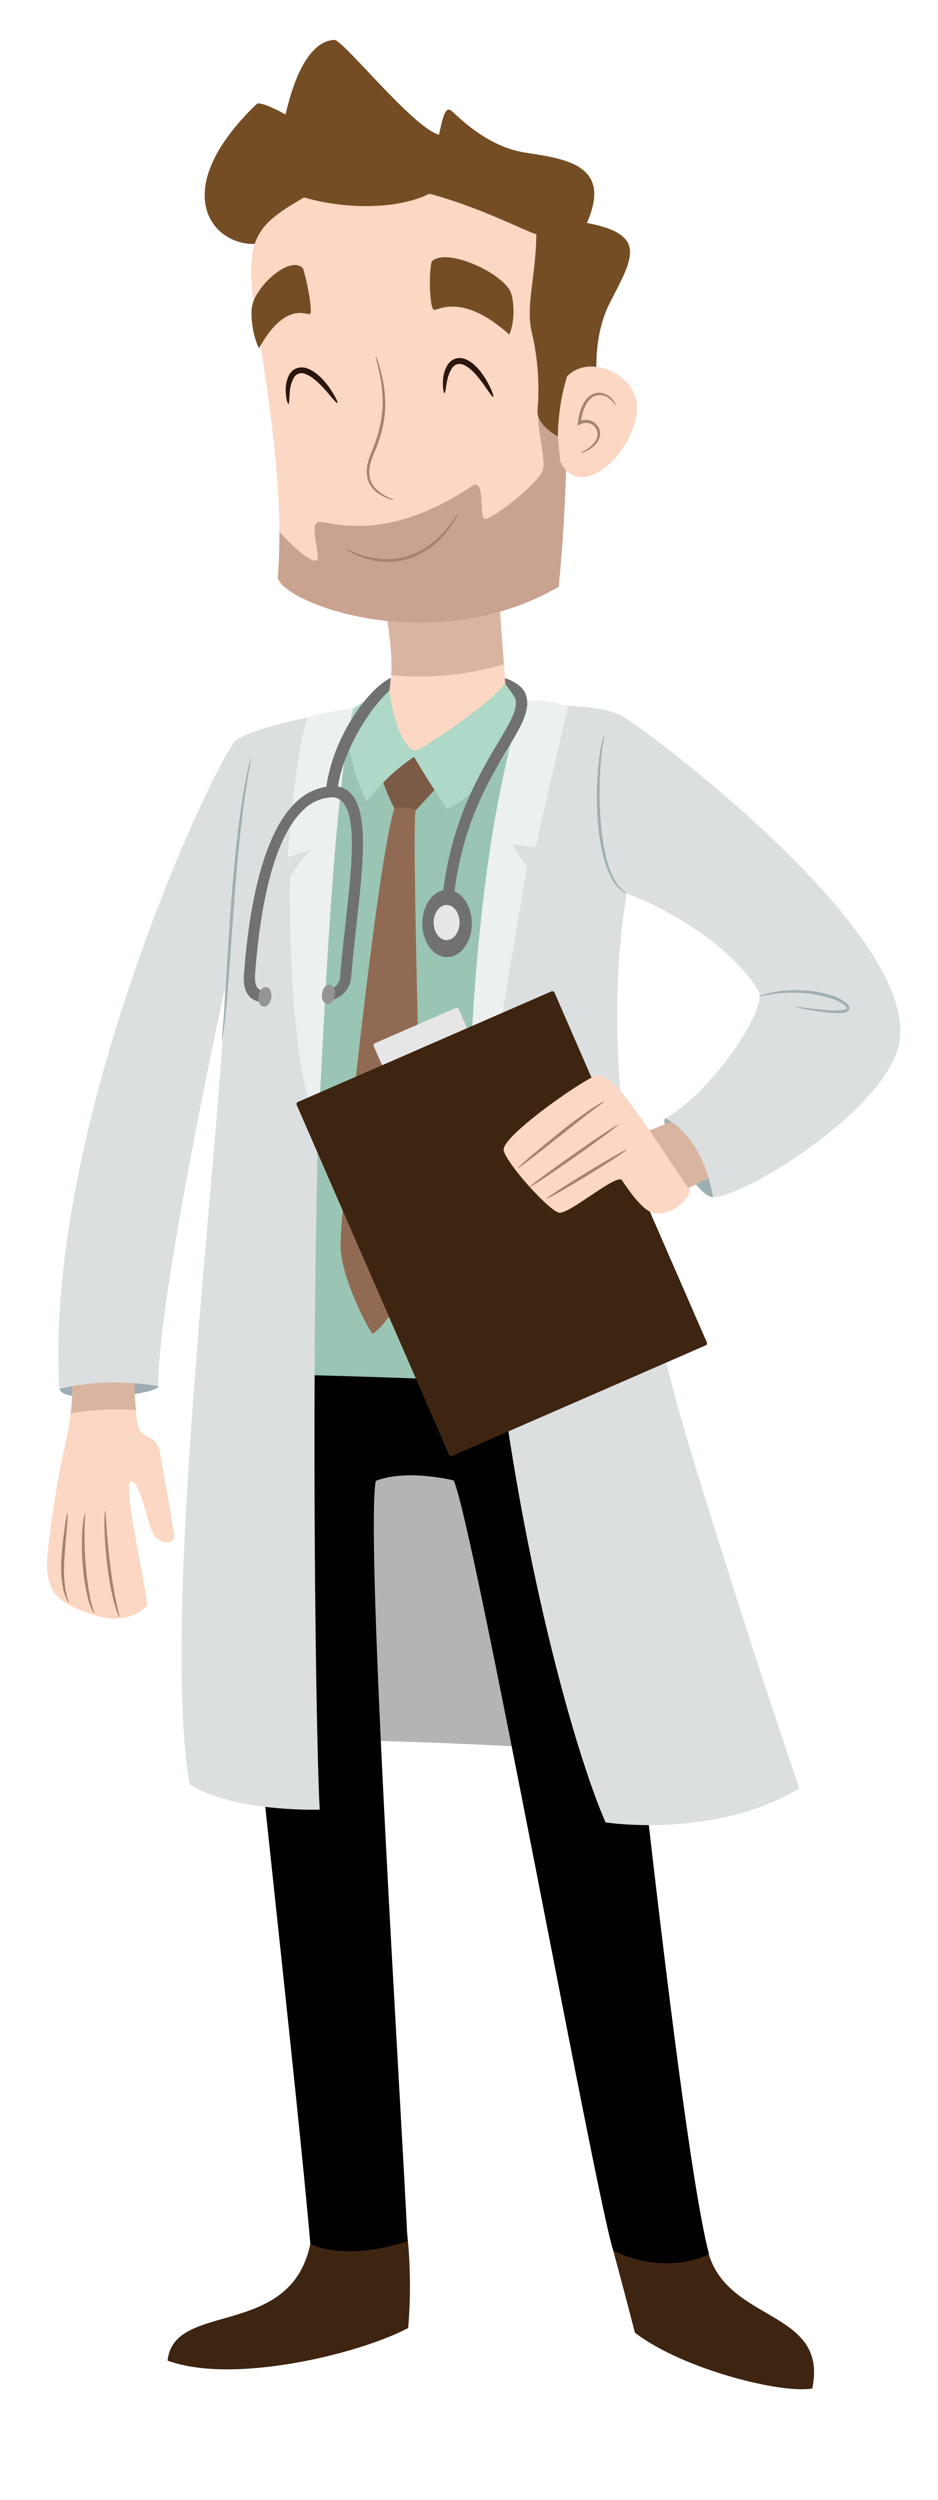 <svg id="Capa_1" data-name="Capa 1" xmlns="http://www.w3.org/2000/svg" viewBox="0 0 416.04 1108"><defs><style>.cls-1{fill:#b4b4b4;}.cls-2{fill:#3e2512;}.cls-3{fill:#010101;}.cls-4{fill:#9ac4b3;}.cls-5{fill:#9daeb3;}.cls-6{fill:#fcd7c3;}.cls-16,.cls-7{fill:#a6836f;}.cls-7{opacity:0.4;}.cls-8{fill:#dcdfe0;}.cls-9{fill:#754d24;}.cls-10{fill:#7b5a46;}.cls-11{fill:#916a53;}.cls-12{fill:#aed8c8;}.cls-13{fill:#ecf0f1;}.cls-14{fill:#512914;fill-opacity:0.3;}.cls-15{fill:#e7e6e6;}.cls-17{fill:#2b170e;}.cls-18{fill:#9fafb3;}.cls-19{fill:#717171;}.cls-20{fill:#949494;}</style></defs><title>iconos73</title><path class="cls-1" d="M123.61,771.28c30.13-1.25,172,3.77,200.86,12.56C315.68,733,251,628.79,251,628.79l-112.36,6.28"/><path class="cls-2" d="M180.54,989.31a219.72,219.72,0,0,1,.5,42.47c-22,11.61-77.83,25.11-106.71,14.43,2.83-26.67,54.51-9.31,63.3-51.68C150.39,990.56,180.54,989.31,180.54,989.31Z"/><path class="cls-2" d="M272,997.46c5.43,20.09,9.62,36.41,9.62,36.41,21.34,16.32,65.28,27.2,78.67,24.69,7.53-36.41-41.22-28.45-47-64.26C306.18,996,272,997.46,272,997.46Z"/><path class="cls-3" d="M100,610.8c.83,48.54,29.29,288.74,37.66,383.73,17.57,8,43.1-1.25,43.1-1.25C177.8,930.09,162,683.11,166.65,656.33c13.81-5.44,34.59-.19,34.59-.19C210,675.39,264.42,974.45,272,997.46c24.27,11.72,42.47,1.54,42.47,1.54-14.64-55.65-46.24-372.72-48.75-392C241.41,588.62,107.5,608.29,100,610.8Z"/><path class="cls-4" d="M145.89,320.28c-1.67,31-30.86,241.14-24.17,288.85,61.94,1.25,106.3,3.76,106.3,3.76l8.78-293.35S146.73,314,145.89,320.28Z"/><path class="cls-5" d="M26.31,614.83c-.78,8.47,44.1,3.29,43.94-.47C69,605.88,30.71,601.65,26.31,614.83Z"/><path class="cls-6" d="M31.65,610.59c1.57,11.3-2.2,27.62-4.24,36.72C25.93,653.94,23,671,21.14,688s5,21.66,13,25c7,2.87,20.71,8.78,31.07-1.26.79-3.3-11.61-56.18-6.9-55.24s7.84,24.17,11.3,25.42c5.8,3.77,8,.48,7.68-1.41-1.64-10.34-4.7-27.3-6.27-36.41s-8.32-5.49-9.89-12.71-1.57-22.59-1.57-22.59"/><path class="cls-7" d="M60.27,625c-.69-7.43-.69-16.32-.69-16.32l-27.93,1.88a63.86,63.86,0,0,1-.31,15.84A110.85,110.85,0,0,1,60.27,625Z"/><path class="cls-8" d="M84.06,790.74c19.46,12.55,57.75,11.3,57.75,11.3-2.51-43.31-7.53-413,14.44-486.47-13.81,0-43.76,7.22-51.3,12.24S19.41,496.35,26.31,615.61c22-5.65,43.94-1.25,43.94-1.25C69.63,576.07,99.75,438,99.75,438,98.5,501.37,70.88,714.16,84.06,790.74Z"/><path class="cls-9" d="M113.53,108.1c-18.85,1.1-40.17-22.95.28-62,1.64-1.63,12.84,4.65,12.84,4.65,7.11-30.88,17.77-32.8,21.59-33.07S183,56.45,194.7,59.73c1.65-7.38,2.74-12.85,5.47-10.66S215.48,64.92,233,67.65s38.81,5.2,27.33,31.16c27.6,5.19,19.95,16.13,10.11,35.53S266,177.8,266,177.8l-16.13,4.37S125.56,137.07,113.53,108.1Z"/><path class="cls-6" d="M170.06,262.22c1.57,13.8,6.9,38.91.63,45.5a27.3,27.3,0,0,1-13.81,7.85c20.71,31.07,34.21,36.41,72.81-5-9.73-.94-4.39,4.08-5-1.57s-3.77-50.22-3.77-50.22Z"/><path class="cls-7" d="M223.49,294.4c-1.13-15-2.59-35.64-2.59-35.64l-50.84,3.46c1.15,10.19,4.35,26.52,3.43,37A131.18,131.18,0,0,0,223.49,294.4Z"/><path class="cls-10" d="M169,343.4A70.46,70.46,0,0,0,176.55,361l5,1.25,14.22-15.48-12.13-11.3Z"/><path class="cls-11" d="M175.06,357.91c-7.2,19.55-24.49,179.47-24,194.65s13.61,39,14.31,38.57c5.21-2.93,20.72-25.62,21.75-34.62s-4.63-182.17-2.83-197.34C183.8,357.88,175.06,357.91,175.06,357.91Z"/><path class="cls-12" d="M172.39,303.85c-8.82,6.07-20.12,12.77-20.12,12.77,2.83,18.83,6.28,32.22,10.57,38.5a85.68,85.68,0,0,1,20.82-19.67c6,10.36,14.64,23.12,14.64,23.12,11-4.4,34.21-28.25,35.78-47.08-3.14-3.24-10-8.69-10-8.69-5.34,8.16-36.18,29.09-39.95,30C175.08,329.69,172.39,303.85,172.39,303.85Z"/><path class="cls-13" d="M156.66,313.69c-5.64,1.25-17.15,2.4-20.5,4.7-5.44,17.37-8.58,61.62-8.58,61.62L138,376.46a99.15,99.15,0,0,0-9.41,11.92S127,472.07,141.18,498.65C143.69,457,147.46,355.74,156.66,313.69Z"/><path class="cls-5" d="M295,495.72c-2.82,1.57,12.87,34.84,21.34,34.84C321.33,515.49,314.74,494.46,295,495.72Z"/><polygon class="cls-6" points="306.9 493.52 282.42 503.25 300.41 529.2 317.25 520.51 306.9 493.52"/><polygon class="cls-7" points="306.9 493.52 282.42 503.25 300.41 529.2 317.25 520.51 306.9 493.52"/><path class="cls-8" d="M231.89,310.86c13.18,2.51,34.21.94,44.25,6.59s128.8,93.82,123,143.12c-3.45,29.5-68.42,70-82.86,70C311,501.37,295,495.72,295,495.72c21-11.61,45.82-49.27,41.43-56.49C319.29,411.12,278,395.92,278,395.92c-11.92,69,2.51,163.2,30.13,253S354.6,792.62,354.6,792.62c-37.66,22.6-86,15.07-86,15.07C244.75,753.71,181.67,509.22,231.89,310.86Z"/><path class="cls-13" d="M252,313.37c-4.39,17.58-14.43,62.15-14.43,62.15l-10.36-1.26,6.59,10.36S210.23,518.32,208,554.41c-1.88-65.59,1.57-173.56,23.86-243.55C244.13,309.3,252,313.37,252,313.37Z"/><path class="cls-6" d="M140.86,84.05c-26.78,15.31-33.71,18.59-27.14,57.94s12.39,81.63,9.47,113.7c.73,10.93,67.78,37.17,124.63,4.37,5.1-51.75,5.83-121.71-5.83-153.78S181.68,65.1,140.86,84.05Z"/><path class="cls-14" d="M247.82,260.06c1.64-16.61,2.82-35.09,3.29-53.6-1.78-11.35-3.3-21.69-3.66-28.12,0-.82-3.82-3.82-7.37-1.91-4.1,7.38,2.18,25.42.81,31.43S218.21,230.27,215.2,230s.28-17.22-5.19-15c-40.72,27.33-64.5,15.3-68.87,16.39s1.64,15.58-.82,16.95c-2,1.11-9.41-4.82-16.37-12.65,0,7-.19,13.71-.76,20C123.92,266.62,191,292.86,247.82,260.06Z"/><rect class="cls-15" x="168.27" y="453.56" width="41.11" height="22.91" rx="1" ry="1" transform="translate(-170.04 114.14) rotate(-23.54)"/><rect class="cls-2" x="160.18" y="456.79" width="124.7" height="171.15" rx="1" ry="1" transform="translate(-198.14 134.05) rotate(-23.55)"/><path class="cls-6" d="M288.38,501.37c-12.24-17.26-18.83-26.68-25.11-24.17s-41.11,26.68-39.86,32.64,20.09,26.68,24.48,27.62,25.74-17.57,27.94-14.43,9.12,14.14,14.75,14.75c8.78.94,16.63-8.48,15.06-10.67S288.38,501.37,288.38,501.37Z"/><path class="cls-6" d="M246.73,178.8c2.55-27.69,38.26-16,35.71,4s-25.51,39.35-33.89,21.86C246.36,185.72,246.73,178.8,246.73,178.8Z"/><path class="cls-16" d="M174.86,221.7a8.66,8.66,0,0,1-2.73-.75,17.66,17.66,0,0,1-6.55-4.16A11.12,11.12,0,0,1,163,212a14.4,14.4,0,0,1,0-6.27,37.59,37.59,0,0,1,2.2-6.43c.85-2.14,1.69-4.38,2.36-6.72a51.23,51.23,0,0,0,2.15-13.51,61.2,61.2,0,0,0-.91-11.19c-1.15-6.32-2.42-10.13-2.19-10.2a11.8,11.8,0,0,1,1.06,2.61,67,67,0,0,1,2,7.41,56.07,56.07,0,0,1,1.21,11.38,49.66,49.66,0,0,1-2.09,13.87,69.54,69.54,0,0,1-2.43,6.84,39.32,39.32,0,0,0-2.22,6.19,13.53,13.53,0,0,0-.09,5.76,10.23,10.23,0,0,0,2.23,4.45,19,19,0,0,0,6.06,4.3A18.63,18.63,0,0,1,174.86,221.7Z"/><path class="cls-17" d="M218.76,175.88c-.35.18-1.6-1.71-3.65-4.64a59,59,0,0,0-3.79-4.93,26,26,0,0,0-2.51-2.53,12.35,12.35,0,0,0-3-2,4.72,4.72,0,0,0-3-.37,4.59,4.59,0,0,0-2.29,1.73,14.58,14.58,0,0,0-2.16,5.4c-.71,3.43-.76,5.71-1.16,5.72s-.95-2.21-.69-6a14.3,14.3,0,0,1,2-6.52,6.83,6.83,0,0,1,3.53-2.81,7,7,0,0,1,4.84.43,13.9,13.9,0,0,1,3.66,2.5,26.31,26.31,0,0,1,2.67,2.91,35.65,35.65,0,0,1,3.5,5.51C218.4,173.55,219.06,175.73,218.76,175.88Z"/><path class="cls-17" d="M149.62,178.59c-.33.21-1.75-1.55-4.07-4.28a59,59,0,0,0-4.23-4.56,29.57,29.57,0,0,0-2.74-2.28,12.14,12.14,0,0,0-3.18-1.72,3.94,3.94,0,0,0-5.17,1.85,14.6,14.6,0,0,0-1.64,5.57c-.38,3.48-.22,5.76-.62,5.81s-1.15-2.12-1.24-5.9a14.25,14.25,0,0,1,1.39-6.68,6.81,6.81,0,0,1,3.26-3.13,7,7,0,0,1,4.85,0,13.78,13.78,0,0,1,3.88,2.15A24.54,24.54,0,0,1,143,168a36.05,36.05,0,0,1,4,5.15C149.05,176.29,149.91,178.41,149.62,178.59Z"/><path class="cls-9" d="M191.43,116c-1.37,5.74-.83,21,1.09,21.32s12.57-7.66,33.34,10.93c2.46-5.19,2.29-14,.82-18.31C223.68,121.22,197.71,109.2,191.43,116Z"/><path class="cls-9" d="M134.36,118.9c1.88,5.53,4.52,19.8,3.06,20.29s-11-5.65-22.54,15.14c-2.65-4.87-3.75-13.65-3.19-18C112.83,127.29,128.47,112.83,134.36,118.9Z"/><path class="cls-9" d="M116.54,78.86c17,12.85,54.24,16.81,73.92,7,22.68,6,44.69,17.63,47.43,17.9-.28,20-4.92,31.7-1.91,44a109.75,109.75,0,0,1,2.46,33.62c-.83,7.11,9,12,9,12a95.18,95.18,0,0,1,4.92-29.24c1.37-3.55.28-39.08-4.92-55.75S201.27,42.78,116.54,78.86Z"/><path class="cls-16" d="M203.18,227.81a7.78,7.78,0,0,1-1.06,2.08l-1.4,2.35c-.59.89-1.36,1.84-2.16,2.91-.42.53-.81,1.13-1.32,1.66l-1.58,1.67-.83.88a7.45,7.45,0,0,1-.91.86l-2,1.69c-.35.27-.67.6-1.06.85l-1.16.77c-.8.5-1.56,1.09-2.43,1.53l-2.67,1.34c-.92.42-1.91.72-2.88,1.09A32,32,0,0,1,170.18,249a36.18,36.18,0,0,1-9.31-1.87,35.71,35.71,0,0,1-5.79-2.66,8.81,8.81,0,0,1-1.92-1.33c.12-.23,3,1.54,8,3.1a39.33,39.33,0,0,0,9.08,1.55,32.47,32.47,0,0,0,11.07-1.54c.93-.35,1.88-.63,2.76-1l2.57-1.27a27.51,27.51,0,0,0,2.36-1.45l1.14-.72c.37-.24.69-.55,1-.81l2-1.6a6.34,6.34,0,0,0,.9-.81l.84-.83,1.59-1.58c.53-.5.92-1.07,1.36-1.57.83-1,1.64-1.91,2.28-2.75l1.57-2.2A8.18,8.18,0,0,1,203.18,227.81Z"/><path class="cls-16" d="M257.47,200.84c0-.09.61-.41,1.71-1.05a15.68,15.68,0,0,0,4.17-3.26,7.09,7.09,0,0,0,1.6-3.08,4.9,4.9,0,0,0-.69-3.7,5.16,5.16,0,0,0-5.7-2.14,6.54,6.54,0,0,0-.78.26c-.44.21-.8.36-1.19.53l-.29.13-.15.06s-.06,0-.06,0v-.08l.11-.64.21-1.3.24-1.47a9.25,9.25,0,0,1,.28-1.29c.12-.43.23-.85.34-1.27l.17-.62.24-.6a13.75,13.75,0,0,1,1-2.31c.21-.36.4-.73.62-1.07l.75-1c.13-.15.24-.32.38-.46l.45-.4a8,8,0,0,1,.9-.76l1-.58a6.06,6.06,0,0,1,1.05-.39,6.4,6.4,0,0,1,4,.06,8.22,8.22,0,0,1,4.42,3.42,5.81,5.81,0,0,1,.72,1.33c.13.32.18.49.14.51s-.17-.11-.37-.38a10.87,10.87,0,0,0-.9-1.15,8.31,8.31,0,0,0-4.27-2.84,6.11,6.11,0,0,0-6.57,2.42q-.33.42-.66.87c-.19.32-.36.66-.54,1a13.41,13.41,0,0,0-.93,2.15,19,19,0,0,0-.68,2.36,9.57,9.57,0,0,0-.27,1.23l-.18,1.11h0c.05,0-.2.05.46-.14a6.53,6.53,0,0,1,2.78-.12,6.35,6.35,0,0,1,4.27,2.88,6,6,0,0,1,.74,4.6,7.93,7.93,0,0,1-2,3.46,13.91,13.91,0,0,1-4.63,3.09A4.79,4.79,0,0,1,257.47,200.84Z"/><path class="cls-16" d="M268,488.4c0,.09-.57.34-1.56,1.06s-2.41,1.74-4.14,3.07c-3.46,2.64-8.18,6.38-13.4,10.52s-9.95,7.87-13.42,10.54-5.65,4.24-5.77,4.1,1.87-2,5.18-4.83,8-6.7,13.19-10.85,10.05-7.77,13.68-10.24a48,48,0,0,1,4.41-2.75C267.24,488.43,268,488.31,268,488.4Z"/><path class="cls-16" d="M234.82,526.16c-.21-.29,8.4-6.72,19.23-14.34s19.79-13.57,20-13.28-8.41,6.73-19.24,14.35S235,526.46,234.82,526.16Z"/><path class="cls-16" d="M278,509.53c.19.31-7.59,5.41-17.39,11.39s-17.88,10.58-18.07,10.27,7.59-5.41,17.39-11.39S277.83,509.22,278,509.53Z"/><path class="cls-16" d="M53,716.67c-.14.07-1.33-2.38-2.45-6.58a122.25,122.25,0,0,1-3-16.64,167.19,167.19,0,0,1-1.25-16.85c-.08-4.33.2-7,.37-7s.24,2.66.56,7,.82,10.22,1.63,16.73,1.74,12.39,2.65,16.58S53.18,716.59,53,716.67Z"/><path class="cls-16" d="M41.79,715c-.07,0-.41-.49-1-1.51-.25-.52-.5-1.18-.8-1.94s-.54-1.66-.85-2.64a88.66,88.66,0,0,1-2.49-15.79,101.18,101.18,0,0,1-.06-16c.33-4.09,1.05-6.56,1.2-6.52s-.18,2.52-.27,6.57A155.58,155.58,0,0,0,38,693a124.79,124.79,0,0,0,2.09,15.66c.24,1,.43,1.88.64,2.65s.42,1.42.58,2A4.75,4.75,0,0,1,41.79,715Z"/><path class="cls-16" d="M30.5,710.19c-.11.07-1.47-1.84-2.36-5.43a49.37,49.37,0,0,1-.87-14.24c.33-5.55,1-10.51,1.52-14.1s.89-5.8,1.08-5.78.13,2.27-.15,5.88-.8,8.59-1.13,14.08a61.21,61.21,0,0,0,.46,14C29.68,708.08,30.7,710.08,30.5,710.19Z"/><path class="cls-18" d="M98.5,460.57a4.41,4.41,0,0,1,0-1.29c.06-.83.17-2.07.33-3.65s.28-3.53.46-5.78.33-4.82.52-7.66c.75-11.36,1.56-27.08,2.89-44.42s3.07-33,4.91-44.26c.41-2.82.93-5.35,1.34-7.58l.59-3.1c.22-.95.42-1.81.59-2.59.37-1.55.66-2.76.87-3.57a4.32,4.32,0,0,1,.39-1.22,5.55,5.55,0,0,1-.13,1.28c-.13.83-.34,2-.62,3.61q-.22,1.19-.48,2.61c-.15.95-.31,2-.49,3.11-.34,2.23-.79,4.77-1.14,7.59-1.59,11.26-3.23,26.9-4.52,44.22s-2.28,33-3.27,44.39c-.27,2.84-.51,5.4-.72,7.66s-.49,4.18-.68,5.77-.43,2.8-.57,3.63A5.23,5.23,0,0,1,98.5,460.57Z"/><path class="cls-18" d="M353.35,446.31c0-.19,3.65.38,9.51,1,1.46.16,3.07.31,4.79.42a36.62,36.62,0,0,0,5.45,0,10,10,0,0,0,1.37-.23,1.94,1.94,0,0,0,1-.47.25.25,0,0,0,0-.23,1.58,1.58,0,0,0-.25-.48,4.67,4.67,0,0,0-.94-1,18.66,18.66,0,0,0-5.64-2.83,51.15,51.15,0,0,0-12.3-2.35,62.11,62.11,0,0,0-10.28.06c-5.85.54-9.36,1.65-9.42,1.42a8.58,8.58,0,0,1,2.42-.92,44.58,44.58,0,0,1,6.9-1.42,55.71,55.71,0,0,1,10.46-.36,49.55,49.55,0,0,1,12.64,2.32,19.25,19.25,0,0,1,6.05,3.09,5.7,5.7,0,0,1,1.18,1.31,2.45,2.45,0,0,1,.42.92,1.55,1.55,0,0,1-.28,1.24,2.89,2.89,0,0,1-1.67.91,11.15,11.15,0,0,1-1.56.24,35.78,35.78,0,0,1-5.64-.14c-1.75-.16-3.36-.37-4.83-.58-2.94-.44-5.29-.9-6.91-1.26A9.22,9.22,0,0,1,353.35,446.31Z"/><path class="cls-18" d="M278,395.92s-.26-.05-.72-.25a7.21,7.21,0,0,1-.83-.42l-1-.72a18.16,18.16,0,0,1-4.81-6.42c-3-6.13-4.93-15.41-5.6-25.64a140.33,140.33,0,0,1,.68-26.23,71.6,71.6,0,0,1,1.38-7.84,10.29,10.29,0,0,1,.9-2.79,16.48,16.48,0,0,1-.39,2.89c-.3,1.84-.67,4.52-1,7.84a168.62,168.62,0,0,0-.29,26c.66,10.14,2.4,19.29,5.12,25.33a19.62,19.62,0,0,0,4.3,6.43l.93.79c.27.22.54.36.74.5C277.83,395.71,278,395.87,278,395.92Z"/><path class="cls-19" d="M144.67,349.32c2.93-22.8,18.69-44.09,28.61-48.87a52.37,52.37,0,0,1-.59,5.7c-8.52,7.6-20.82,26.54-23,43.81a2.52,2.52,0,0,1-5-.64Z"/><path class="cls-19" d="M116.23,444a5.09,5.09,0,0,0,.86-.06,2.76,2.76,0,0,0,2.31-2.84,2.22,2.22,0,0,0-2.58-2.11,3.13,3.13,0,0,1-2.32-.83c-1.11-1.09-1.58-3.26-1.36-6.27,1.89-25.83,7.13-59.44,21.37-72.87a19,19,0,0,1,13.43-5.65h0c11.36,1.45,8.43,27.83,5.33,55.77-.86,7.7-1.74,15.66-2.39,23.55a5.9,5.9,0,0,1-5.07,5.78,2.78,2.78,0,0,0-2.36,2.8,2.23,2.23,0,0,0,2.53,2.16,11.41,11.41,0,0,0,9.82-10.75c.64-7.82,1.52-15.75,2.38-23.41,3.51-31.72,6.55-59.12-9.41-60.89l-.25,0a24.68,24.68,0,0,0-17.21,7.13c-15.55,14.66-21.15,49.67-23.11,76.46-.33,4.61.62,8,2.82,10.06A7.62,7.62,0,0,0,116.23,444Z"/><path class="cls-20" d="M120.38,441.79c-.2,2.39-1.65,4.33-3.25,4.33s-2.73-1.92-2.54-4.31,1.66-4.32,3.26-4.32S120.58,439.41,120.38,441.79Z"/><path class="cls-20" d="M148.6,440.64C148.4,443,147,445,145.35,445s-2.73-1.92-2.54-4.31,1.65-4.32,3.25-4.33S148.79,438.26,148.6,440.64Z"/><path class="cls-19" d="M228.26,309c-.25-.5-3.76-5.46-4.06-5.78a14.49,14.49,0,0,1-.24-2.59c.43-.11,6.9,2.24,8.82,6.18,3.27,6.74-1.29,14.38-7.61,25-8.58,14.37-20.33,34-23.86,65.69a2.51,2.51,0,0,1-2.49,2.23h-.29a2.52,2.52,0,0,1-2.21-2.78c3.65-32.71,16.22-53.77,24.54-67.71C226.58,319.58,230.35,313.25,228.26,309Z"/><ellipse class="cls-19" cx="198.3" cy="409.28" rx="10.98" ry="14.91"/><path class="cls-15" d="M192.35,408.86c0,4.31,2.57,7.8,5.74,7.8s5.74-3.49,5.74-7.8-2.57-7.79-5.74-7.79S192.35,404.56,192.35,408.86Z"/></svg>